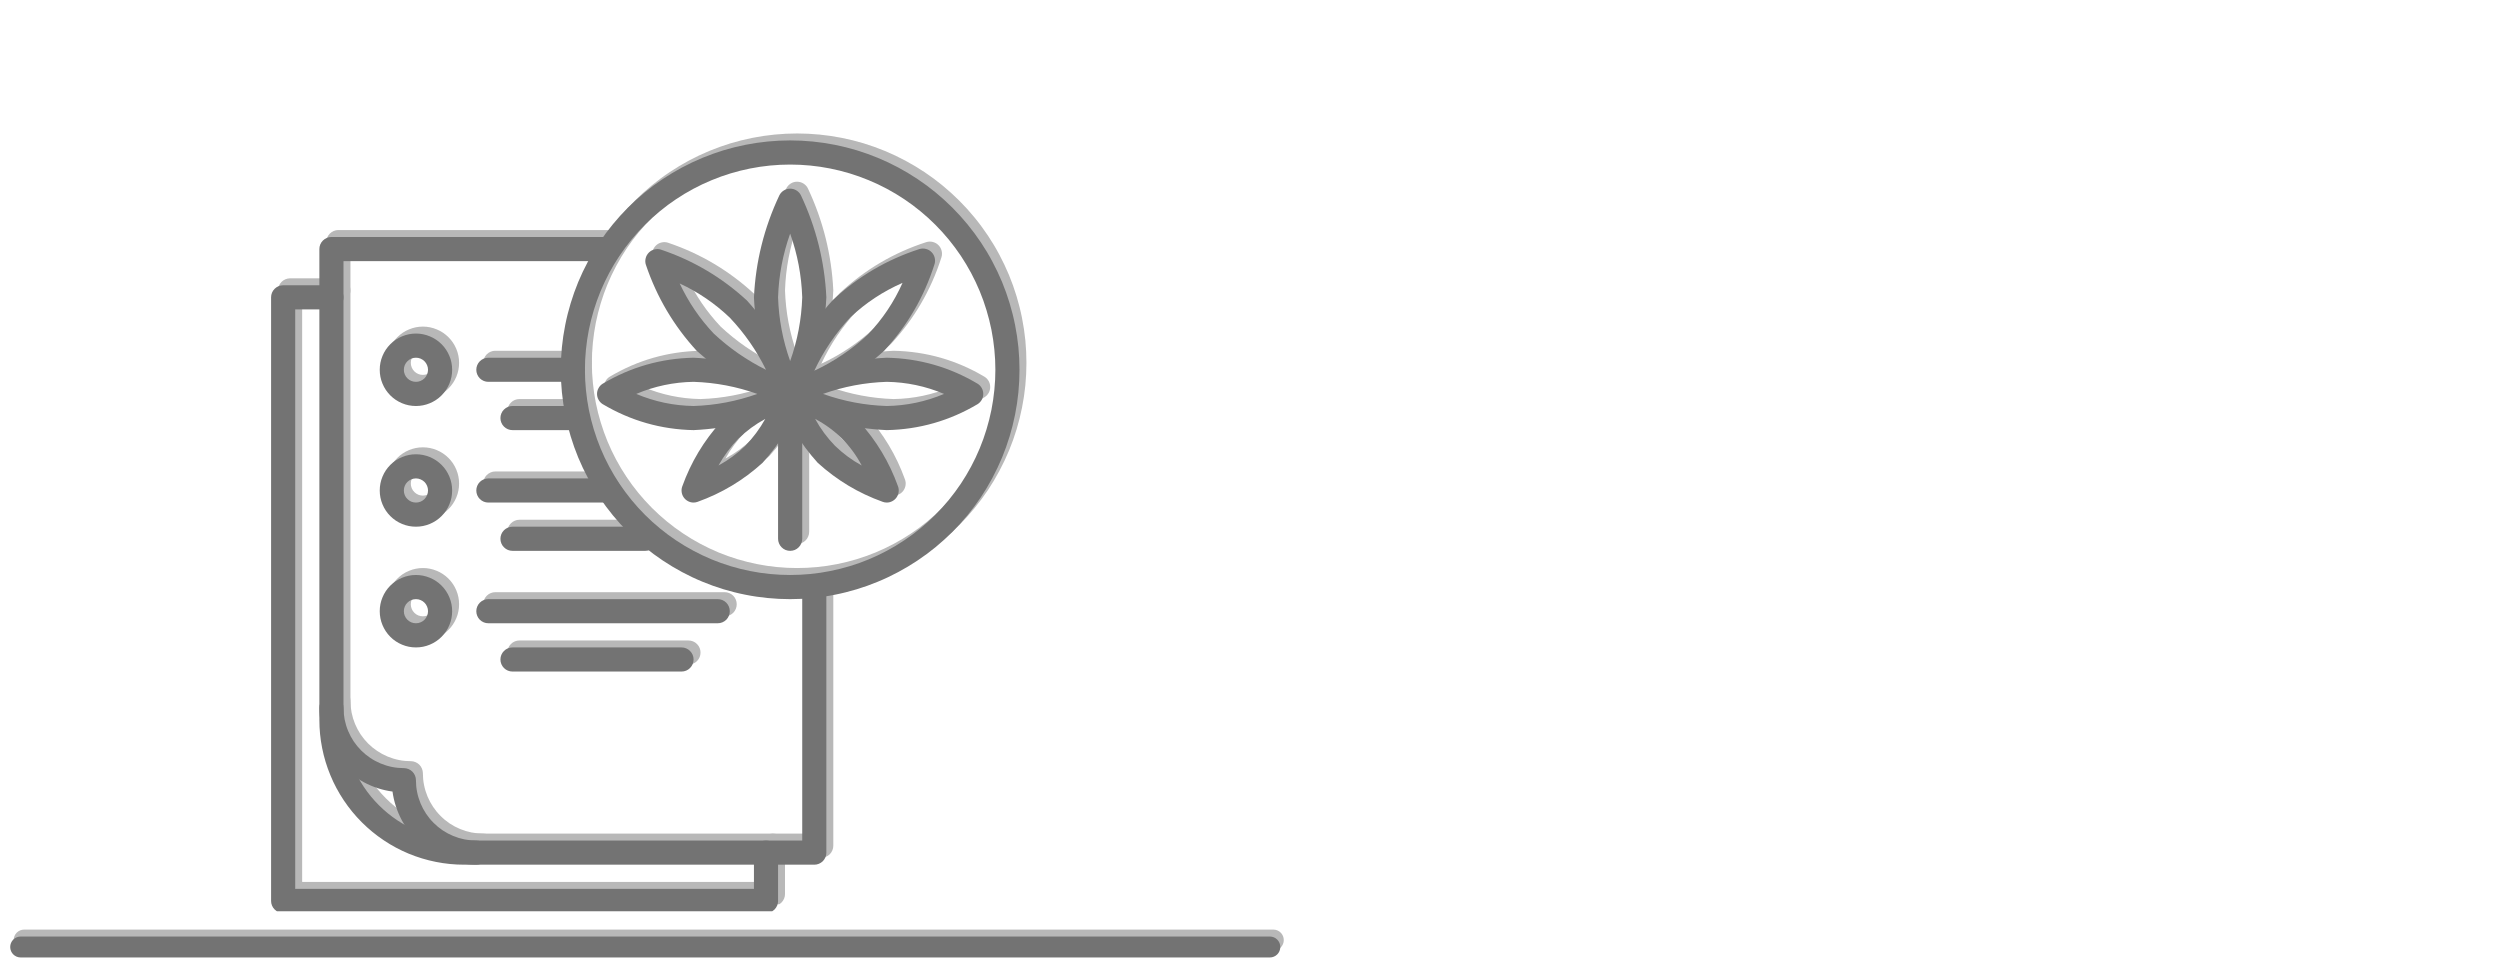 <svg xmlns="http://www.w3.org/2000/svg" xmlns:xlink="http://www.w3.org/1999/xlink" width="360" zoomAndPan="magnify" viewBox="0 0 270 105" height="140" preserveAspectRatio="xMidYMid meet" version="1.0"><defs><filter x="0%" y="0%" width="100%" height="100%" id="fda7ec202a"><feColorMatrix values="0 0 0 0 1 0 0 0 0 1 0 0 0 0 1 0 0 0 1 0" color-interpolation-filters="sRGB"/></filter><mask id="87c8745b82"><g filter="url(#fda7ec202a)"><rect x="-27" width="324" fill="#000000" y="-10.5" height="126" fill-opacity="0.51"/></g></mask><clipPath id="86d749fae7"><path d="M 0.441 0.395 L 137.719 0.395 L 137.719 2.645 L 0.441 2.645 Z M 0.441 0.395 " clip-rule="nonzero"/></clipPath><clipPath id="ca8e000af4"><rect x="0" width="138" y="0" height="3"/></clipPath><mask id="3a92ea6ed4"><g filter="url(#fda7ec202a)"><rect x="-27" width="324" fill="#000000" y="-10.5" height="126" fill-opacity="0.51"/></g></mask><clipPath id="58300a58d6"><path d="M 0.023 16 L 55 16 L 55 83.664 L 0.023 83.664 Z M 0.023 16 " clip-rule="nonzero"/></clipPath><clipPath id="098b93b7a0"><path d="M 31 0.414 L 80.879 0.414 L 80.879 50 L 31 50 Z M 31 0.414 " clip-rule="nonzero"/></clipPath><clipPath id="02c0938588"><rect x="0" width="81" y="0" height="84"/></clipPath><clipPath id="cb674140be"><path d="M 29.273 30 L 85 30 L 85 98.414 L 29.273 98.414 Z M 29.273 30 " clip-rule="nonzero"/></clipPath><clipPath id="9a6cd901e7"><path d="M 60 15.164 L 110.273 15.164 L 110.273 65 L 60 65 Z M 60 15.164 " clip-rule="nonzero"/></clipPath><clipPath id="7dc22cd4aa"><path d="M 1 101.145 L 139 101.145 L 139 103.395 L 1 103.395 Z M 1 101.145 " clip-rule="nonzero"/></clipPath></defs><g mask="url(#87c8745b82)"><g transform="matrix(1, 0, 0, 1, 1, 100)"><g clip-path="url(#ca8e000af4)"><g clip-path="url(#86d749fae7)"><path fill="#737373" d="M 137.648 1.527 C 137.648 2.152 137.145 2.656 136.52 2.656 L 1.609 2.656 C 0.984 2.656 0.477 2.152 0.477 1.527 C 0.477 0.902 0.984 0.395 1.609 0.395 L 136.52 0.395 C 137.145 0.395 137.648 0.902 137.648 1.527 Z M 137.648 1.527 " fill-opacity="1" fill-rule="nonzero"/></g></g></g></g><g mask="url(#3a92ea6ed4)"><g transform="matrix(1, 0, 0, 1, 30, 14)"><g clip-path="url(#02c0938588)"><g clip-path="url(#58300a58d6)"><path fill="#737373" d="M 53.48 83.852 L 1.332 83.852 C 1.156 83.852 0.992 83.82 0.832 83.754 C 0.672 83.688 0.531 83.594 0.41 83.473 C 0.285 83.348 0.191 83.207 0.125 83.047 C 0.059 82.887 0.027 82.723 0.027 82.551 L 0.027 17.363 C 0.027 17.191 0.059 17.023 0.125 16.863 C 0.191 16.707 0.285 16.562 0.41 16.441 C 0.531 16.32 0.672 16.227 0.832 16.16 C 0.992 16.094 1.156 16.059 1.332 16.059 L 6.547 16.059 C 6.719 16.059 6.883 16.094 7.043 16.16 C 7.203 16.227 7.344 16.32 7.469 16.441 C 7.59 16.562 7.684 16.707 7.75 16.863 C 7.816 17.023 7.848 17.191 7.848 17.363 C 7.848 17.535 7.816 17.703 7.75 17.863 C 7.684 18.023 7.59 18.164 7.469 18.285 C 7.344 18.406 7.203 18.504 7.043 18.57 C 6.883 18.633 6.719 18.668 6.547 18.668 L 2.633 18.668 L 2.633 81.246 L 52.176 81.246 L 52.176 77.336 C 52.176 77.16 52.207 76.996 52.273 76.836 C 52.34 76.676 52.434 76.535 52.559 76.414 C 52.68 76.289 52.82 76.195 52.98 76.129 C 53.141 76.062 53.305 76.031 53.48 76.031 C 53.652 76.031 53.816 76.062 53.977 76.129 C 54.137 76.195 54.277 76.289 54.402 76.414 C 54.523 76.535 54.617 76.676 54.684 76.836 C 54.75 76.996 54.781 77.16 54.781 77.336 L 54.781 82.551 C 54.781 82.723 54.75 82.887 54.684 83.047 C 54.617 83.207 54.523 83.348 54.402 83.473 C 54.277 83.594 54.137 83.688 53.977 83.754 C 53.816 83.82 53.652 83.852 53.48 83.852 Z M 53.48 83.852 " fill-opacity="1" fill-rule="nonzero"/></g><path fill="#737373" d="M 58.695 78.637 L 20.887 78.637 C 19.859 78.637 18.84 78.539 17.832 78.336 C 16.828 78.137 15.848 77.84 14.898 77.449 C 13.949 77.055 13.047 76.574 12.195 76 C 11.34 75.43 10.551 74.781 9.824 74.055 C 9.098 73.328 8.449 72.539 7.879 71.684 C 7.309 70.832 6.824 69.93 6.434 68.98 C 6.039 68.031 5.742 67.055 5.543 66.047 C 5.34 65.039 5.242 64.02 5.242 62.992 L 5.242 12.148 C 5.242 11.977 5.273 11.809 5.34 11.648 C 5.406 11.492 5.5 11.348 5.625 11.227 C 5.746 11.105 5.887 11.012 6.047 10.945 C 6.207 10.879 6.371 10.844 6.547 10.844 L 36.531 10.844 C 36.703 10.844 36.871 10.879 37.027 10.945 C 37.188 11.012 37.328 11.105 37.453 11.227 C 37.574 11.348 37.668 11.492 37.734 11.648 C 37.801 11.809 37.836 11.977 37.836 12.148 C 37.836 12.32 37.801 12.488 37.734 12.648 C 37.668 12.809 37.574 12.949 37.453 13.07 C 37.328 13.191 37.188 13.289 37.027 13.355 C 36.871 13.418 36.703 13.453 36.531 13.453 L 7.848 13.453 L 7.848 62.992 C 7.848 63.852 7.934 64.699 8.098 65.539 C 8.266 66.375 8.512 67.191 8.84 67.984 C 9.168 68.773 9.57 69.523 10.047 70.238 C 10.52 70.949 11.062 71.605 11.668 72.211 C 12.273 72.816 12.93 73.359 13.645 73.832 C 14.355 74.309 15.105 74.711 15.898 75.039 C 16.688 75.367 17.504 75.613 18.344 75.781 C 19.184 75.949 20.031 76.031 20.887 76.031 L 57.391 76.031 L 57.391 48.652 C 57.391 48.48 57.422 48.312 57.488 48.152 C 57.555 47.996 57.648 47.852 57.773 47.73 C 57.895 47.609 58.035 47.516 58.195 47.449 C 58.355 47.383 58.52 47.348 58.695 47.348 C 58.867 47.348 59.031 47.383 59.191 47.449 C 59.352 47.516 59.492 47.609 59.617 47.73 C 59.738 47.852 59.832 47.996 59.898 48.152 C 59.965 48.312 59.996 48.48 59.996 48.652 L 59.996 77.336 C 59.996 77.508 59.965 77.672 59.898 77.832 C 59.832 77.992 59.738 78.133 59.617 78.258 C 59.492 78.379 59.352 78.473 59.191 78.539 C 59.031 78.605 58.867 78.637 58.695 78.637 Z M 58.695 78.637 " fill-opacity="1" fill-rule="nonzero"/><path fill="#737373" d="M 22.191 78.637 C 21.641 78.637 21.098 78.59 20.559 78.492 C 20.02 78.395 19.496 78.25 18.98 78.059 C 18.469 77.867 17.977 77.629 17.508 77.348 C 17.035 77.066 16.594 76.746 16.184 76.387 C 15.77 76.027 15.395 75.633 15.051 75.203 C 14.711 74.777 14.41 74.32 14.148 73.84 C 13.891 73.355 13.676 72.855 13.508 72.332 C 13.336 71.812 13.215 71.281 13.141 70.738 C 12.598 70.664 12.066 70.543 11.547 70.375 C 11.023 70.203 10.523 69.988 10.043 69.73 C 9.559 69.469 9.105 69.168 8.676 68.828 C 8.246 68.488 7.852 68.109 7.492 67.695 C 7.133 67.285 6.812 66.844 6.531 66.371 C 6.25 65.902 6.016 65.41 5.82 64.898 C 5.629 64.387 5.484 63.859 5.387 63.32 C 5.289 62.781 5.242 62.238 5.242 61.691 C 5.242 61.516 5.273 61.352 5.34 61.191 C 5.406 61.031 5.5 60.891 5.625 60.77 C 5.746 60.645 5.887 60.551 6.047 60.484 C 6.207 60.418 6.371 60.387 6.547 60.387 C 6.719 60.387 6.883 60.418 7.043 60.484 C 7.203 60.551 7.344 60.645 7.469 60.77 C 7.59 60.891 7.684 61.031 7.75 61.191 C 7.816 61.352 7.848 61.516 7.848 61.691 C 7.848 62.117 7.891 62.543 7.973 62.961 C 8.059 63.383 8.18 63.789 8.344 64.184 C 8.508 64.578 8.711 64.957 8.945 65.312 C 9.184 65.668 9.457 65.996 9.758 66.301 C 10.062 66.602 10.391 66.871 10.746 67.109 C 11.102 67.348 11.477 67.547 11.871 67.711 C 12.27 67.875 12.676 68 13.094 68.082 C 13.516 68.168 13.938 68.207 14.367 68.207 C 14.539 68.207 14.707 68.242 14.867 68.309 C 15.027 68.375 15.168 68.469 15.289 68.59 C 15.41 68.711 15.504 68.855 15.57 69.012 C 15.637 69.172 15.672 69.34 15.672 69.512 C 15.672 69.941 15.711 70.363 15.797 70.785 C 15.879 71.203 16.004 71.613 16.168 72.008 C 16.332 72.402 16.531 72.777 16.77 73.133 C 17.008 73.488 17.277 73.82 17.582 74.121 C 17.883 74.426 18.211 74.695 18.566 74.934 C 18.926 75.172 19.301 75.371 19.695 75.535 C 20.09 75.699 20.496 75.82 20.918 75.906 C 21.336 75.988 21.762 76.031 22.191 76.031 C 22.363 76.031 22.527 76.062 22.688 76.129 C 22.848 76.195 22.988 76.289 23.113 76.414 C 23.234 76.535 23.328 76.676 23.395 76.836 C 23.461 76.996 23.492 77.16 23.492 77.336 C 23.492 77.508 23.461 77.672 23.395 77.832 C 23.328 77.992 23.234 78.133 23.113 78.258 C 22.988 78.379 22.848 78.473 22.688 78.539 C 22.527 78.605 22.363 78.637 22.191 78.637 Z M 22.191 78.637 " fill-opacity="1" fill-rule="nonzero"/><path fill="#737373" d="M 15.672 29.098 C 15.152 29.098 14.652 29 14.176 28.801 C 13.695 28.602 13.273 28.32 12.906 27.953 C 12.539 27.586 12.258 27.16 12.059 26.684 C 11.859 26.203 11.762 25.703 11.762 25.188 C 11.762 24.668 11.859 24.168 12.059 23.691 C 12.258 23.211 12.539 22.789 12.906 22.422 C 13.273 22.055 13.695 21.77 14.176 21.574 C 14.652 21.375 15.152 21.273 15.672 21.273 C 16.191 21.273 16.688 21.375 17.168 21.574 C 17.648 21.77 18.07 22.055 18.438 22.422 C 18.805 22.789 19.086 23.211 19.285 23.691 C 19.484 24.168 19.582 24.668 19.582 25.188 C 19.582 25.703 19.484 26.203 19.285 26.684 C 19.086 27.16 18.805 27.586 18.438 27.953 C 18.07 28.32 17.648 28.602 17.168 28.801 C 16.688 29 16.191 29.098 15.672 29.098 Z M 15.672 23.883 C 15.5 23.883 15.332 23.914 15.172 23.98 C 15.012 24.047 14.871 24.141 14.75 24.266 C 14.625 24.387 14.531 24.527 14.465 24.688 C 14.398 24.848 14.367 25.012 14.367 25.188 C 14.367 25.359 14.398 25.523 14.465 25.684 C 14.531 25.844 14.625 25.984 14.75 26.109 C 14.871 26.23 15.012 26.324 15.172 26.391 C 15.332 26.457 15.5 26.488 15.672 26.488 C 15.844 26.488 16.012 26.457 16.168 26.391 C 16.328 26.324 16.469 26.23 16.594 26.109 C 16.715 25.984 16.809 25.844 16.875 25.684 C 16.941 25.523 16.977 25.359 16.977 25.188 C 16.977 25.012 16.941 24.848 16.875 24.688 C 16.809 24.527 16.715 24.387 16.594 24.266 C 16.469 24.141 16.328 24.047 16.168 23.98 C 16.012 23.914 15.844 23.883 15.672 23.883 Z M 15.672 23.883 " fill-opacity="1" fill-rule="nonzero"/><path fill="#737373" d="M 15.672 42.133 C 15.152 42.133 14.652 42.035 14.176 41.836 C 13.695 41.637 13.273 41.355 12.906 40.988 C 12.539 40.621 12.258 40.199 12.059 39.719 C 11.859 39.242 11.762 38.742 11.762 38.223 C 11.762 37.703 11.859 37.207 12.059 36.727 C 12.258 36.246 12.539 35.824 12.906 35.457 C 13.273 35.09 13.695 34.809 14.176 34.609 C 14.652 34.41 15.152 34.312 15.672 34.312 C 16.191 34.312 16.688 34.41 17.168 34.609 C 17.648 34.809 18.07 35.09 18.438 35.457 C 18.805 35.824 19.086 36.246 19.285 36.727 C 19.484 37.207 19.582 37.703 19.582 38.223 C 19.582 38.742 19.484 39.242 19.285 39.719 C 19.086 40.199 18.805 40.621 18.438 40.988 C 18.07 41.355 17.648 41.637 17.168 41.836 C 16.688 42.035 16.191 42.133 15.672 42.133 Z M 15.672 36.918 C 15.5 36.918 15.332 36.953 15.172 37.02 C 15.012 37.086 14.871 37.18 14.75 37.301 C 14.625 37.422 14.531 37.566 14.465 37.723 C 14.398 37.883 14.367 38.051 14.367 38.223 C 14.367 38.395 14.398 38.562 14.465 38.723 C 14.531 38.883 14.625 39.023 14.75 39.145 C 14.871 39.266 15.012 39.363 15.172 39.43 C 15.332 39.492 15.5 39.527 15.672 39.527 C 15.844 39.527 16.012 39.492 16.168 39.43 C 16.328 39.363 16.469 39.266 16.594 39.145 C 16.715 39.023 16.809 38.883 16.875 38.723 C 16.941 38.562 16.977 38.395 16.977 38.223 C 16.977 38.051 16.941 37.883 16.875 37.723 C 16.809 37.566 16.715 37.422 16.594 37.301 C 16.469 37.18 16.328 37.086 16.168 37.02 C 16.012 36.953 15.844 36.918 15.672 36.918 Z M 15.672 36.918 " fill-opacity="1" fill-rule="nonzero"/><path fill="#737373" d="M 15.672 55.172 C 15.152 55.172 14.652 55.074 14.176 54.875 C 13.695 54.676 13.273 54.395 12.906 54.027 C 12.539 53.66 12.258 53.234 12.059 52.758 C 11.859 52.277 11.762 51.777 11.762 51.262 C 11.762 50.742 11.859 50.242 12.059 49.766 C 12.258 49.285 12.539 48.863 12.906 48.496 C 13.273 48.129 13.695 47.844 14.176 47.648 C 14.652 47.449 15.152 47.348 15.672 47.348 C 16.191 47.348 16.688 47.449 17.168 47.648 C 17.648 47.844 18.07 48.129 18.438 48.496 C 18.805 48.863 19.086 49.285 19.285 49.766 C 19.484 50.242 19.582 50.742 19.582 51.262 C 19.582 51.777 19.484 52.277 19.285 52.758 C 19.086 53.234 18.805 53.66 18.438 54.027 C 18.07 54.395 17.648 54.676 17.168 54.875 C 16.688 55.074 16.191 55.172 15.672 55.172 Z M 15.672 49.957 C 15.5 49.957 15.332 49.988 15.172 50.055 C 15.012 50.121 14.871 50.215 14.75 50.34 C 14.625 50.461 14.531 50.602 14.465 50.762 C 14.398 50.922 14.367 51.086 14.367 51.262 C 14.367 51.434 14.398 51.598 14.465 51.758 C 14.531 51.918 14.625 52.059 14.75 52.184 C 14.871 52.305 15.012 52.398 15.172 52.465 C 15.332 52.531 15.5 52.562 15.672 52.562 C 15.844 52.562 16.012 52.531 16.168 52.465 C 16.328 52.398 16.469 52.305 16.594 52.184 C 16.715 52.059 16.809 51.918 16.875 51.758 C 16.941 51.598 16.977 51.434 16.977 51.262 C 16.977 51.086 16.941 50.922 16.875 50.762 C 16.809 50.602 16.715 50.461 16.594 50.34 C 16.469 50.215 16.328 50.121 16.168 50.055 C 16.012 49.988 15.844 49.957 15.672 49.957 Z M 15.672 49.957 " fill-opacity="1" fill-rule="nonzero"/><path fill="#737373" d="M 32.621 26.488 L 23.492 26.488 C 23.32 26.488 23.152 26.457 22.996 26.391 C 22.836 26.324 22.695 26.23 22.57 26.109 C 22.449 25.984 22.355 25.844 22.289 25.684 C 22.223 25.523 22.191 25.359 22.191 25.188 C 22.191 25.012 22.223 24.848 22.289 24.688 C 22.355 24.527 22.449 24.387 22.57 24.266 C 22.695 24.141 22.836 24.047 22.996 23.98 C 23.152 23.914 23.32 23.883 23.492 23.883 L 32.621 23.883 C 32.793 23.883 32.957 23.914 33.117 23.98 C 33.277 24.047 33.418 24.141 33.543 24.266 C 33.664 24.387 33.758 24.527 33.824 24.688 C 33.891 24.848 33.922 25.012 33.922 25.188 C 33.922 25.359 33.891 25.523 33.824 25.684 C 33.758 25.844 33.664 25.984 33.543 26.109 C 33.418 26.23 33.277 26.324 33.117 26.391 C 32.957 26.457 32.793 26.488 32.621 26.488 Z M 32.621 26.488 " fill-opacity="1" fill-rule="nonzero"/><path fill="#737373" d="M 36.531 39.527 L 23.492 39.527 C 23.32 39.527 23.152 39.492 22.996 39.43 C 22.836 39.363 22.695 39.266 22.57 39.145 C 22.449 39.023 22.355 38.883 22.289 38.723 C 22.223 38.562 22.191 38.395 22.191 38.223 C 22.191 38.051 22.223 37.883 22.289 37.723 C 22.355 37.566 22.449 37.422 22.57 37.301 C 22.695 37.18 22.836 37.086 22.996 37.02 C 23.152 36.953 23.32 36.918 23.492 36.918 L 36.531 36.918 C 36.703 36.918 36.871 36.953 37.027 37.02 C 37.188 37.086 37.328 37.18 37.453 37.301 C 37.574 37.422 37.668 37.566 37.734 37.723 C 37.801 37.883 37.836 38.051 37.836 38.223 C 37.836 38.395 37.801 38.562 37.734 38.723 C 37.668 38.883 37.574 39.023 37.453 39.145 C 37.328 39.266 37.188 39.363 37.027 39.43 C 36.871 39.492 36.703 39.527 36.531 39.527 Z M 36.531 39.527 " fill-opacity="1" fill-rule="nonzero"/><path fill="#737373" d="M 48.266 52.562 L 23.492 52.562 C 23.32 52.562 23.152 52.531 22.996 52.465 C 22.836 52.398 22.695 52.305 22.57 52.184 C 22.449 52.059 22.355 51.918 22.289 51.758 C 22.223 51.598 22.191 51.434 22.191 51.262 C 22.191 51.086 22.223 50.922 22.289 50.762 C 22.355 50.602 22.449 50.461 22.57 50.34 C 22.695 50.215 22.836 50.121 22.996 50.055 C 23.152 49.988 23.32 49.957 23.492 49.957 L 48.266 49.957 C 48.438 49.957 48.602 49.988 48.762 50.055 C 48.922 50.121 49.062 50.215 49.188 50.34 C 49.309 50.461 49.402 50.602 49.469 50.762 C 49.535 50.922 49.566 51.086 49.566 51.262 C 49.566 51.434 49.535 51.598 49.469 51.758 C 49.402 51.918 49.309 52.059 49.188 52.184 C 49.062 52.305 48.922 52.398 48.762 52.465 C 48.602 52.531 48.438 52.562 48.266 52.562 Z M 48.266 52.562 " fill-opacity="1" fill-rule="nonzero"/><path fill="#737373" d="M 32.621 31.703 L 26.102 31.703 C 25.93 31.703 25.762 31.672 25.602 31.605 C 25.441 31.539 25.301 31.445 25.18 31.324 C 25.055 31.199 24.961 31.059 24.895 30.898 C 24.828 30.738 24.797 30.574 24.797 30.402 C 24.797 30.227 24.828 30.062 24.895 29.902 C 24.961 29.742 25.055 29.602 25.18 29.48 C 25.301 29.355 25.441 29.262 25.602 29.195 C 25.762 29.129 25.93 29.098 26.102 29.098 L 32.621 29.098 C 32.793 29.098 32.957 29.129 33.117 29.195 C 33.277 29.262 33.418 29.355 33.543 29.48 C 33.664 29.602 33.758 29.742 33.824 29.902 C 33.891 30.062 33.922 30.227 33.922 30.402 C 33.922 30.574 33.891 30.738 33.824 30.898 C 33.758 31.059 33.664 31.199 33.543 31.324 C 33.418 31.445 33.277 31.539 33.117 31.605 C 32.957 31.672 32.793 31.703 32.621 31.703 Z M 32.621 31.703 " fill-opacity="1" fill-rule="nonzero"/><path fill="#737373" d="M 40.441 44.742 L 26.102 44.742 C 25.93 44.742 25.762 44.707 25.602 44.645 C 25.441 44.578 25.301 44.48 25.18 44.359 C 25.055 44.238 24.961 44.098 24.895 43.938 C 24.828 43.777 24.797 43.609 24.797 43.438 C 24.797 43.266 24.828 43.098 24.895 42.938 C 24.961 42.781 25.055 42.637 25.18 42.516 C 25.301 42.395 25.441 42.301 25.602 42.234 C 25.762 42.168 25.93 42.133 26.102 42.133 L 40.441 42.133 C 40.613 42.133 40.781 42.168 40.941 42.234 C 41.102 42.301 41.242 42.395 41.363 42.516 C 41.484 42.637 41.578 42.781 41.645 42.938 C 41.711 43.098 41.746 43.266 41.746 43.438 C 41.746 43.609 41.711 43.777 41.645 43.938 C 41.578 44.098 41.484 44.238 41.363 44.359 C 41.242 44.48 41.102 44.578 40.941 44.645 C 40.781 44.707 40.613 44.742 40.441 44.742 Z M 40.441 44.742 " fill-opacity="1" fill-rule="nonzero"/><path fill="#737373" d="M 44.352 57.777 L 26.102 57.777 C 25.93 57.777 25.762 57.746 25.602 57.68 C 25.441 57.613 25.301 57.52 25.18 57.398 C 25.055 57.273 24.961 57.133 24.895 56.973 C 24.828 56.812 24.797 56.648 24.797 56.477 C 24.797 56.301 24.828 56.137 24.895 55.977 C 24.961 55.816 25.055 55.676 25.18 55.555 C 25.301 55.43 25.441 55.336 25.602 55.27 C 25.762 55.203 25.93 55.172 26.102 55.172 L 44.352 55.172 C 44.527 55.172 44.691 55.203 44.852 55.27 C 45.012 55.336 45.152 55.43 45.273 55.555 C 45.398 55.676 45.492 55.816 45.559 55.977 C 45.625 56.137 45.656 56.301 45.656 56.477 C 45.656 56.648 45.625 56.812 45.559 56.973 C 45.492 57.133 45.398 57.273 45.273 57.398 C 45.152 57.52 45.012 57.613 44.852 57.68 C 44.691 57.746 44.527 57.777 44.352 57.777 Z M 44.352 57.777 " fill-opacity="1" fill-rule="nonzero"/><path fill="#737373" d="M 56.086 29.098 C 55.93 29.098 55.777 29.07 55.629 29.02 C 52.051 27.66 48.84 25.699 45.996 23.141 C 43.512 20.434 41.684 17.336 40.508 13.855 C 40.43 13.625 40.422 13.387 40.48 13.148 C 40.535 12.91 40.652 12.707 40.824 12.531 C 40.996 12.359 41.203 12.242 41.441 12.188 C 41.68 12.129 41.918 12.137 42.148 12.215 C 45.629 13.387 48.719 15.219 51.418 17.703 C 53.984 20.547 55.949 23.758 57.312 27.336 C 57.402 27.578 57.418 27.82 57.363 28.074 C 57.312 28.324 57.191 28.539 57.012 28.719 C 56.754 28.973 56.445 29.098 56.086 29.098 Z M 44.156 15.863 C 45.094 17.867 46.316 19.668 47.832 21.273 C 49.523 22.855 51.406 24.16 53.48 25.188 C 52.461 23.109 51.156 21.234 49.566 19.555 C 47.965 18.027 46.164 16.797 44.156 15.863 Z M 44.156 15.863 " fill-opacity="1" fill-rule="nonzero"/><path fill="#737373" d="M 56.086 29.098 C 55.875 29.098 55.676 29.047 55.488 28.949 C 55.301 28.852 55.148 28.719 55.027 28.547 C 54.906 28.375 54.828 28.184 54.801 27.977 C 54.77 27.766 54.789 27.562 54.859 27.363 C 56.16 23.738 58.109 20.5 60.699 17.652 C 63.406 15.121 66.523 13.285 70.047 12.148 C 70.281 12.078 70.512 12.074 70.746 12.133 C 70.98 12.191 71.184 12.305 71.352 12.477 C 71.523 12.645 71.637 12.848 71.695 13.082 C 71.754 13.316 71.75 13.547 71.68 13.777 C 70.562 17.305 68.746 20.426 66.23 23.141 C 63.379 25.73 60.141 27.68 56.516 28.98 C 56.379 29.043 56.234 29.082 56.086 29.098 Z M 62.605 19.504 C 60.996 21.227 59.695 23.156 58.695 25.289 C 60.828 24.289 62.758 22.984 64.48 21.379 C 66.051 19.734 67.301 17.875 68.223 15.801 C 66.141 16.711 64.266 17.945 62.605 19.504 Z M 62.605 19.504 " fill-opacity="1" fill-rule="nonzero"/><path fill="#737373" d="M 45.656 39.527 C 45.445 39.527 45.246 39.477 45.059 39.379 C 44.871 39.281 44.719 39.148 44.598 38.977 C 44.477 38.805 44.398 38.613 44.371 38.406 C 44.34 38.195 44.359 37.992 44.43 37.793 C 45.367 35.176 46.77 32.836 48.641 30.777 C 50.699 28.906 53.035 27.504 55.656 26.566 C 55.891 26.488 56.129 26.477 56.371 26.531 C 56.613 26.586 56.824 26.703 57 26.879 C 57.176 27.055 57.293 27.266 57.348 27.508 C 57.402 27.75 57.391 27.988 57.312 28.223 C 56.375 30.844 54.973 33.18 53.102 35.238 C 51.043 37.109 48.707 38.512 46.086 39.449 C 45.949 39.5 45.805 39.523 45.656 39.527 Z M 53.398 30.492 C 52.332 31.07 51.363 31.781 50.492 32.629 C 49.652 33.504 48.934 34.469 48.344 35.523 C 49.41 34.949 50.379 34.234 51.25 33.387 C 52.09 32.516 52.809 31.551 53.398 30.492 Z M 53.398 30.492 " fill-opacity="1" fill-rule="nonzero"/><path fill="#737373" d="M 66.516 39.527 C 66.367 39.523 66.223 39.5 66.086 39.449 C 63.465 38.512 61.129 37.109 59.07 35.238 C 57.199 33.18 55.797 30.844 54.859 28.223 C 54.781 27.988 54.77 27.75 54.824 27.508 C 54.879 27.266 54.996 27.055 55.172 26.879 C 55.348 26.703 55.559 26.586 55.801 26.531 C 56.043 26.477 56.281 26.488 56.516 26.566 C 59.137 27.504 61.473 28.906 63.531 30.777 C 65.402 32.836 66.805 35.176 67.742 37.793 C 67.812 37.992 67.832 38.195 67.801 38.406 C 67.773 38.613 67.695 38.805 67.574 38.977 C 67.453 39.148 67.301 39.281 67.113 39.379 C 66.926 39.477 66.727 39.527 66.516 39.527 Z M 58.785 30.492 C 59.367 31.555 60.078 32.52 60.922 33.387 C 61.789 34.23 62.754 34.945 63.816 35.523 C 62.656 33.332 60.977 31.652 58.785 30.492 Z M 58.785 30.492 " fill-opacity="1" fill-rule="nonzero"/><path fill="#737373" d="M 56.086 29.098 C 55.836 29.098 55.605 29.031 55.395 28.902 C 55.184 28.77 55.023 28.59 54.914 28.367 C 53.273 24.879 52.359 21.211 52.176 17.363 C 52.359 13.516 53.273 9.848 54.914 6.359 C 55.023 6.137 55.184 5.957 55.395 5.824 C 55.605 5.691 55.836 5.625 56.086 5.625 C 56.336 5.625 56.566 5.691 56.777 5.824 C 56.988 5.957 57.152 6.137 57.258 6.359 C 58.898 9.848 59.812 13.516 59.996 17.363 C 59.812 21.211 58.898 24.879 57.258 28.367 C 57.148 28.59 56.988 28.77 56.777 28.902 C 56.566 29.031 56.336 29.098 56.086 29.098 Z M 56.086 10.48 C 55.293 12.707 54.859 15 54.781 17.363 C 54.859 19.727 55.293 22.02 56.086 24.246 C 56.879 22.02 57.312 19.727 57.391 17.363 C 57.312 15 56.879 12.707 56.086 10.48 Z M 56.086 10.48 " fill-opacity="1" fill-rule="nonzero"/><path fill="#737373" d="M 45.656 31.703 C 42.133 31.629 38.855 30.691 35.828 28.891 C 35.734 28.828 35.652 28.762 35.578 28.68 C 35.504 28.602 35.441 28.512 35.391 28.418 C 35.336 28.32 35.297 28.223 35.27 28.117 C 35.242 28.008 35.23 27.902 35.23 27.793 C 35.23 27.684 35.242 27.578 35.27 27.473 C 35.297 27.367 35.336 27.266 35.391 27.172 C 35.441 27.074 35.504 26.988 35.578 26.906 C 35.652 26.828 35.734 26.758 35.828 26.699 C 38.855 24.895 42.133 23.957 45.656 23.883 C 49.504 24.066 53.172 24.98 56.66 26.621 C 56.883 26.73 57.062 26.891 57.195 27.102 C 57.328 27.312 57.395 27.543 57.395 27.793 C 57.395 28.043 57.328 28.273 57.195 28.484 C 57.062 28.699 56.883 28.859 56.66 28.969 C 53.172 30.605 49.504 31.52 45.656 31.703 Z M 39.465 27.793 C 41.445 28.629 43.508 29.062 45.656 29.098 C 48.02 29.023 50.312 28.586 52.539 27.793 C 50.312 27 48.02 26.566 45.656 26.488 C 43.508 26.523 41.445 26.957 39.465 27.793 Z M 39.465 27.793 " fill-opacity="1" fill-rule="nonzero"/><path fill="#737373" d="M 66.516 31.703 C 62.668 31.52 59 30.605 55.512 28.969 C 55.289 28.859 55.109 28.699 54.977 28.484 C 54.844 28.273 54.777 28.043 54.777 27.793 C 54.777 27.543 54.844 27.312 54.977 27.102 C 55.109 26.891 55.289 26.73 55.512 26.621 C 59 24.98 62.668 24.066 66.516 23.883 C 70.039 23.957 73.316 24.895 76.344 26.699 C 76.438 26.758 76.52 26.828 76.594 26.906 C 76.668 26.988 76.73 27.074 76.785 27.172 C 76.836 27.266 76.875 27.367 76.902 27.473 C 76.93 27.578 76.941 27.684 76.941 27.793 C 76.941 27.902 76.93 28.008 76.902 28.117 C 76.875 28.223 76.836 28.32 76.785 28.418 C 76.73 28.512 76.668 28.602 76.594 28.68 C 76.52 28.762 76.438 28.828 76.344 28.891 C 73.316 30.691 70.039 31.629 66.516 31.703 Z M 59.633 27.793 C 61.859 28.586 64.152 29.023 66.516 29.098 C 68.664 29.062 70.727 28.629 72.707 27.793 C 70.727 26.957 68.664 26.523 66.516 26.488 C 64.152 26.566 61.859 27 59.633 27.793 Z M 59.633 27.793 " fill-opacity="1" fill-rule="nonzero"/><path fill="#737373" d="M 56.086 44.742 C 55.914 44.742 55.746 44.707 55.586 44.645 C 55.426 44.578 55.285 44.48 55.164 44.359 C 55.043 44.238 54.949 44.098 54.883 43.938 C 54.816 43.777 54.781 43.609 54.781 43.438 L 54.781 29.098 C 54.781 28.926 54.816 28.758 54.883 28.598 C 54.949 28.438 55.043 28.297 55.164 28.176 C 55.285 28.055 55.426 27.961 55.586 27.895 C 55.746 27.828 55.914 27.793 56.086 27.793 C 56.258 27.793 56.426 27.828 56.586 27.895 C 56.746 27.961 56.887 28.055 57.008 28.176 C 57.129 28.297 57.223 28.438 57.289 28.598 C 57.355 28.758 57.391 28.926 57.391 29.098 L 57.391 43.438 C 57.391 43.609 57.355 43.777 57.289 43.938 C 57.223 44.098 57.129 44.238 57.008 44.359 C 56.887 44.48 56.746 44.578 56.586 44.645 C 56.426 44.707 56.258 44.742 56.086 44.742 Z M 56.086 44.742 " fill-opacity="1" fill-rule="nonzero"/><g clip-path="url(#098b93b7a0)"><path fill="#737373" d="M 56.086 49.957 C 55.273 49.957 54.465 49.918 53.656 49.836 C 52.852 49.758 52.051 49.641 51.254 49.48 C 50.457 49.324 49.672 49.125 48.895 48.891 C 48.121 48.656 47.355 48.383 46.605 48.07 C 45.855 47.762 45.125 47.414 44.41 47.031 C 43.695 46.648 43 46.234 42.324 45.781 C 41.648 45.332 41 44.848 40.371 44.336 C 39.746 43.82 39.145 43.273 38.57 42.703 C 37.996 42.129 37.453 41.527 36.938 40.902 C 36.422 40.273 35.941 39.621 35.488 38.949 C 35.039 38.273 34.621 37.578 34.242 36.863 C 33.859 36.148 33.512 35.414 33.199 34.664 C 32.891 33.914 32.617 33.152 32.383 32.375 C 32.148 31.602 31.949 30.812 31.793 30.02 C 31.633 29.223 31.516 28.422 31.434 27.613 C 31.355 26.809 31.316 25.996 31.316 25.188 C 31.316 24.375 31.355 23.566 31.434 22.758 C 31.516 21.949 31.633 21.148 31.793 20.355 C 31.949 19.559 32.148 18.773 32.383 17.996 C 32.617 17.219 32.891 16.457 33.199 15.707 C 33.512 14.957 33.859 14.227 34.242 13.508 C 34.621 12.793 35.039 12.098 35.488 11.426 C 35.941 10.75 36.422 10.098 36.938 9.473 C 37.453 8.844 37.996 8.246 38.57 7.672 C 39.145 7.098 39.746 6.555 40.371 6.039 C 41 5.523 41.648 5.039 42.324 4.59 C 43 4.141 43.695 3.723 44.41 3.34 C 45.125 2.957 45.855 2.613 46.605 2.301 C 47.355 1.992 48.121 1.719 48.895 1.48 C 49.672 1.246 50.457 1.051 51.254 0.891 C 52.051 0.734 52.852 0.613 53.656 0.535 C 54.465 0.457 55.273 0.414 56.086 0.414 C 56.898 0.414 57.707 0.457 58.516 0.535 C 59.32 0.613 60.121 0.734 60.918 0.891 C 61.715 1.051 62.5 1.246 63.277 1.48 C 64.055 1.719 64.816 1.992 65.566 2.301 C 66.316 2.613 67.047 2.957 67.762 3.34 C 68.477 3.723 69.172 4.141 69.848 4.59 C 70.523 5.039 71.172 5.523 71.801 6.039 C 72.426 6.555 73.027 7.098 73.602 7.672 C 74.176 8.246 74.719 8.844 75.234 9.473 C 75.75 10.098 76.23 10.75 76.684 11.426 C 77.133 12.098 77.551 12.793 77.93 13.508 C 78.312 14.227 78.66 14.957 78.973 15.707 C 79.281 16.457 79.555 17.219 79.789 17.996 C 80.023 18.773 80.223 19.559 80.379 20.355 C 80.539 21.148 80.656 21.949 80.738 22.758 C 80.816 23.566 80.855 24.375 80.855 25.188 C 80.855 25.996 80.816 26.809 80.738 27.613 C 80.656 28.422 80.539 29.223 80.379 30.02 C 80.223 30.812 80.023 31.602 79.789 32.375 C 79.555 33.152 79.281 33.914 78.973 34.664 C 78.66 35.414 78.312 36.148 77.93 36.863 C 77.551 37.578 77.133 38.273 76.684 38.949 C 76.23 39.621 75.75 40.273 75.234 40.902 C 74.719 41.527 74.176 42.129 73.602 42.703 C 73.027 43.273 72.426 43.82 71.801 44.336 C 71.172 44.848 70.523 45.332 69.848 45.781 C 69.172 46.234 68.477 46.648 67.762 47.031 C 67.047 47.414 66.316 47.762 65.566 48.07 C 64.816 48.383 64.055 48.656 63.277 48.891 C 62.5 49.125 61.715 49.324 60.918 49.48 C 60.121 49.641 59.32 49.758 58.516 49.836 C 57.707 49.918 56.898 49.957 56.086 49.957 Z M 56.086 3.023 C 55.359 3.023 54.637 3.059 53.914 3.129 C 53.191 3.199 52.473 3.309 51.762 3.449 C 51.051 3.59 50.348 3.766 49.652 3.977 C 48.957 4.188 48.273 4.434 47.605 4.711 C 46.934 4.988 46.277 5.297 45.637 5.641 C 45 5.98 44.375 6.355 43.773 6.758 C 43.168 7.16 42.586 7.594 42.027 8.055 C 41.465 8.516 40.926 9 40.414 9.516 C 39.902 10.027 39.414 10.566 38.953 11.125 C 38.492 11.688 38.062 12.27 37.656 12.871 C 37.254 13.477 36.883 14.098 36.539 14.738 C 36.199 15.379 35.887 16.035 35.609 16.703 C 35.332 17.375 35.09 18.059 34.879 18.754 C 34.668 19.445 34.492 20.152 34.348 20.863 C 34.207 21.574 34.102 22.293 34.031 23.016 C 33.957 23.734 33.922 24.461 33.922 25.188 C 33.922 25.91 33.957 26.637 34.031 27.359 C 34.102 28.082 34.207 28.797 34.348 29.512 C 34.492 30.223 34.668 30.926 34.879 31.621 C 35.09 32.312 35.332 32.996 35.609 33.668 C 35.887 34.34 36.199 34.992 36.539 35.633 C 36.883 36.273 37.254 36.895 37.656 37.5 C 38.062 38.102 38.492 38.684 38.953 39.246 C 39.414 39.809 39.902 40.344 40.414 40.859 C 40.926 41.371 41.465 41.859 42.027 42.32 C 42.586 42.777 43.168 43.211 43.773 43.613 C 44.375 44.016 45 44.391 45.637 44.73 C 46.277 45.074 46.934 45.383 47.605 45.664 C 48.273 45.941 48.957 46.184 49.652 46.395 C 50.348 46.605 51.051 46.781 51.762 46.922 C 52.473 47.066 53.191 47.172 53.914 47.242 C 54.637 47.312 55.359 47.348 56.086 47.348 C 56.812 47.348 57.535 47.312 58.258 47.242 C 58.98 47.172 59.699 47.066 60.41 46.922 C 61.121 46.781 61.824 46.605 62.52 46.395 C 63.215 46.184 63.898 45.941 64.566 45.664 C 65.238 45.383 65.895 45.074 66.535 44.73 C 67.172 44.391 67.797 44.016 68.398 43.613 C 69.004 43.211 69.586 42.777 70.145 42.32 C 70.707 41.859 71.246 41.371 71.758 40.859 C 72.27 40.344 72.758 39.809 73.219 39.246 C 73.68 38.684 74.109 38.102 74.516 37.5 C 74.918 36.895 75.289 36.273 75.633 35.633 C 75.973 34.992 76.285 34.34 76.562 33.668 C 76.84 32.996 77.086 32.312 77.293 31.621 C 77.504 30.926 77.68 30.223 77.824 29.512 C 77.965 28.797 78.07 28.082 78.141 27.359 C 78.215 26.637 78.25 25.91 78.25 25.188 C 78.25 24.461 78.215 23.734 78.141 23.016 C 78.07 22.293 77.965 21.574 77.824 20.863 C 77.68 20.152 77.504 19.445 77.293 18.754 C 77.086 18.059 76.84 17.375 76.562 16.703 C 76.285 16.035 75.973 15.379 75.633 14.738 C 75.289 14.098 74.918 13.477 74.516 12.871 C 74.109 12.27 73.68 11.688 73.219 11.125 C 72.758 10.566 72.27 10.027 71.758 9.516 C 71.246 9 70.707 8.516 70.145 8.055 C 69.586 7.594 69.004 7.16 68.398 6.758 C 67.797 6.355 67.172 5.98 66.535 5.641 C 65.895 5.297 65.238 4.988 64.566 4.711 C 63.898 4.434 63.215 4.188 62.52 3.977 C 61.824 3.766 61.121 3.59 60.41 3.449 C 59.699 3.309 58.98 3.199 58.258 3.129 C 57.535 3.059 56.812 3.023 56.086 3.023 Z M 56.086 3.023 " fill-opacity="1" fill-rule="nonzero"/></g></g></g></g><g clip-path="url(#cb674140be)"><path fill="#737373" d="M 82.73 98.602 L 30.582 98.602 C 30.406 98.602 30.242 98.57 30.082 98.504 C 29.922 98.438 29.781 98.344 29.66 98.223 C 29.535 98.098 29.441 97.957 29.375 97.797 C 29.309 97.637 29.277 97.473 29.277 97.301 L 29.277 32.113 C 29.277 31.941 29.309 31.773 29.375 31.613 C 29.441 31.457 29.535 31.312 29.66 31.191 C 29.781 31.07 29.922 30.977 30.082 30.91 C 30.242 30.844 30.406 30.809 30.582 30.809 L 35.797 30.809 C 35.969 30.809 36.133 30.844 36.293 30.91 C 36.453 30.977 36.594 31.07 36.719 31.191 C 36.84 31.312 36.934 31.457 37 31.613 C 37.066 31.773 37.098 31.941 37.098 32.113 C 37.098 32.285 37.066 32.453 37 32.613 C 36.934 32.773 36.84 32.914 36.719 33.035 C 36.594 33.156 36.453 33.254 36.293 33.32 C 36.133 33.383 35.969 33.418 35.797 33.418 L 31.883 33.418 L 31.883 95.996 L 81.426 95.996 L 81.426 92.086 C 81.426 91.91 81.457 91.746 81.523 91.586 C 81.59 91.426 81.684 91.285 81.809 91.164 C 81.93 91.039 82.07 90.945 82.23 90.879 C 82.391 90.812 82.555 90.781 82.73 90.781 C 82.902 90.781 83.066 90.812 83.227 90.879 C 83.387 90.945 83.527 91.039 83.652 91.164 C 83.773 91.285 83.867 91.426 83.934 91.586 C 84 91.746 84.031 91.91 84.031 92.086 L 84.031 97.301 C 84.031 97.473 84 97.637 83.934 97.797 C 83.867 97.957 83.773 98.098 83.652 98.223 C 83.527 98.344 83.387 98.438 83.227 98.504 C 83.066 98.57 82.902 98.602 82.73 98.602 Z M 82.73 98.602 " fill-opacity="1" fill-rule="nonzero"/></g><path fill="#737373" d="M 87.945 93.387 L 50.137 93.387 C 49.109 93.387 48.09 93.289 47.082 93.086 C 46.078 92.887 45.098 92.59 44.148 92.199 C 43.199 91.805 42.297 91.324 41.445 90.75 C 40.59 90.18 39.801 89.531 39.074 88.805 C 38.348 88.078 37.699 87.289 37.129 86.434 C 36.559 85.582 36.074 84.68 35.684 83.73 C 35.289 82.781 34.992 81.805 34.793 80.797 C 34.59 79.789 34.492 78.77 34.492 77.742 L 34.492 26.898 C 34.492 26.727 34.523 26.559 34.59 26.398 C 34.656 26.242 34.75 26.098 34.875 25.977 C 34.996 25.855 35.137 25.762 35.297 25.695 C 35.457 25.629 35.621 25.594 35.797 25.594 L 65.781 25.594 C 65.953 25.594 66.121 25.629 66.277 25.695 C 66.438 25.762 66.578 25.855 66.703 25.977 C 66.824 26.098 66.918 26.242 66.984 26.398 C 67.051 26.559 67.086 26.727 67.086 26.898 C 67.086 27.07 67.051 27.238 66.984 27.398 C 66.918 27.559 66.824 27.699 66.703 27.82 C 66.578 27.941 66.438 28.039 66.277 28.105 C 66.121 28.168 65.953 28.203 65.781 28.203 L 37.098 28.203 L 37.098 77.742 C 37.098 78.602 37.184 79.449 37.348 80.289 C 37.516 81.125 37.762 81.941 38.09 82.734 C 38.418 83.523 38.82 84.273 39.297 84.988 C 39.77 85.699 40.312 86.355 40.918 86.961 C 41.523 87.566 42.18 88.109 42.895 88.582 C 43.605 89.059 44.355 89.461 45.148 89.789 C 45.938 90.117 46.754 90.363 47.594 90.531 C 48.434 90.699 49.281 90.781 50.137 90.781 L 86.641 90.781 L 86.641 63.402 C 86.641 63.23 86.672 63.062 86.738 62.902 C 86.805 62.746 86.898 62.602 87.023 62.48 C 87.145 62.359 87.285 62.266 87.445 62.199 C 87.605 62.133 87.77 62.098 87.945 62.098 C 88.117 62.098 88.281 62.133 88.441 62.199 C 88.602 62.266 88.742 62.359 88.867 62.48 C 88.988 62.602 89.082 62.746 89.148 62.902 C 89.215 63.062 89.246 63.23 89.246 63.402 L 89.246 92.086 C 89.246 92.258 89.215 92.422 89.148 92.582 C 89.082 92.742 88.988 92.883 88.867 93.008 C 88.742 93.129 88.602 93.223 88.441 93.289 C 88.281 93.355 88.117 93.387 87.945 93.387 Z M 87.945 93.387 " fill-opacity="1" fill-rule="nonzero"/><path fill="#737373" d="M 51.441 93.387 C 50.891 93.387 50.348 93.34 49.809 93.242 C 49.27 93.145 48.746 93 48.23 92.809 C 47.719 92.617 47.227 92.379 46.758 92.098 C 46.285 91.816 45.844 91.496 45.434 91.137 C 45.02 90.777 44.645 90.383 44.301 89.953 C 43.961 89.527 43.66 89.07 43.398 88.59 C 43.141 88.105 42.926 87.605 42.758 87.082 C 42.586 86.562 42.465 86.031 42.391 85.488 C 41.848 85.414 41.316 85.293 40.797 85.125 C 40.273 84.953 39.773 84.738 39.293 84.48 C 38.809 84.219 38.355 83.918 37.926 83.578 C 37.496 83.238 37.102 82.859 36.742 82.445 C 36.383 82.035 36.062 81.594 35.781 81.121 C 35.5 80.652 35.266 80.16 35.07 79.648 C 34.879 79.137 34.734 78.609 34.637 78.07 C 34.539 77.531 34.492 76.988 34.492 76.441 C 34.492 76.266 34.523 76.102 34.59 75.941 C 34.656 75.781 34.75 75.641 34.875 75.52 C 34.996 75.395 35.137 75.301 35.297 75.234 C 35.457 75.168 35.621 75.137 35.797 75.137 C 35.969 75.137 36.133 75.168 36.293 75.234 C 36.453 75.301 36.594 75.395 36.719 75.52 C 36.84 75.641 36.934 75.781 37 75.941 C 37.066 76.102 37.098 76.266 37.098 76.441 C 37.098 76.867 37.141 77.293 37.223 77.711 C 37.309 78.133 37.43 78.539 37.594 78.934 C 37.758 79.328 37.961 79.707 38.195 80.062 C 38.434 80.418 38.707 80.746 39.008 81.051 C 39.312 81.352 39.641 81.621 39.996 81.859 C 40.352 82.098 40.727 82.297 41.121 82.461 C 41.52 82.625 41.926 82.75 42.344 82.832 C 42.766 82.918 43.188 82.957 43.617 82.957 C 43.789 82.957 43.957 82.992 44.117 83.059 C 44.277 83.125 44.418 83.219 44.539 83.34 C 44.66 83.461 44.754 83.605 44.82 83.762 C 44.887 83.922 44.922 84.09 44.922 84.262 C 44.922 84.691 44.961 85.113 45.047 85.535 C 45.129 85.953 45.254 86.363 45.418 86.758 C 45.582 87.152 45.781 87.527 46.02 87.883 C 46.258 88.238 46.527 88.57 46.832 88.871 C 47.133 89.176 47.461 89.445 47.816 89.684 C 48.176 89.922 48.551 90.121 48.945 90.285 C 49.34 90.449 49.746 90.57 50.168 90.656 C 50.586 90.738 51.012 90.781 51.441 90.781 C 51.613 90.781 51.777 90.812 51.938 90.879 C 52.098 90.945 52.238 91.039 52.363 91.164 C 52.484 91.285 52.578 91.426 52.645 91.586 C 52.711 91.746 52.742 91.91 52.742 92.086 C 52.742 92.258 52.711 92.422 52.645 92.582 C 52.578 92.742 52.484 92.883 52.363 93.008 C 52.238 93.129 52.098 93.223 51.938 93.289 C 51.777 93.355 51.613 93.387 51.441 93.387 Z M 51.441 93.387 " fill-opacity="1" fill-rule="nonzero"/><path fill="#737373" d="M 44.922 43.848 C 44.402 43.848 43.902 43.75 43.426 43.551 C 42.945 43.352 42.523 43.07 42.156 42.703 C 41.789 42.336 41.508 41.91 41.309 41.434 C 41.109 40.953 41.012 40.453 41.012 39.938 C 41.012 39.418 41.109 38.918 41.309 38.441 C 41.508 37.961 41.789 37.539 42.156 37.172 C 42.523 36.805 42.945 36.52 43.426 36.324 C 43.902 36.125 44.402 36.023 44.922 36.023 C 45.441 36.023 45.938 36.125 46.418 36.324 C 46.898 36.52 47.32 36.805 47.688 37.172 C 48.055 37.539 48.336 37.961 48.535 38.441 C 48.734 38.918 48.832 39.418 48.832 39.938 C 48.832 40.453 48.734 40.953 48.535 41.434 C 48.336 41.91 48.055 42.336 47.688 42.703 C 47.32 43.07 46.898 43.352 46.418 43.551 C 45.938 43.75 45.441 43.848 44.922 43.848 Z M 44.922 38.633 C 44.75 38.633 44.582 38.664 44.422 38.73 C 44.262 38.797 44.121 38.891 44 39.016 C 43.875 39.137 43.781 39.277 43.715 39.438 C 43.648 39.598 43.617 39.762 43.617 39.938 C 43.617 40.109 43.648 40.273 43.715 40.434 C 43.781 40.594 43.875 40.734 44 40.859 C 44.121 40.98 44.262 41.074 44.422 41.141 C 44.582 41.207 44.75 41.238 44.922 41.238 C 45.094 41.238 45.262 41.207 45.418 41.141 C 45.578 41.074 45.719 40.98 45.844 40.859 C 45.965 40.734 46.059 40.594 46.125 40.434 C 46.191 40.273 46.227 40.109 46.227 39.938 C 46.227 39.762 46.191 39.598 46.125 39.438 C 46.059 39.277 45.965 39.137 45.844 39.016 C 45.719 38.891 45.578 38.797 45.418 38.73 C 45.262 38.664 45.094 38.633 44.922 38.633 Z M 44.922 38.633 " fill-opacity="1" fill-rule="nonzero"/><path fill="#737373" d="M 44.922 56.883 C 44.402 56.883 43.902 56.785 43.426 56.586 C 42.945 56.387 42.523 56.105 42.156 55.738 C 41.789 55.371 41.508 54.949 41.309 54.469 C 41.109 53.992 41.012 53.492 41.012 52.973 C 41.012 52.453 41.109 51.957 41.309 51.477 C 41.508 50.996 41.789 50.574 42.156 50.207 C 42.523 49.84 42.945 49.559 43.426 49.359 C 43.902 49.16 44.402 49.062 44.922 49.062 C 45.441 49.062 45.938 49.16 46.418 49.359 C 46.898 49.559 47.32 49.84 47.688 50.207 C 48.055 50.574 48.336 50.996 48.535 51.477 C 48.734 51.957 48.832 52.453 48.832 52.973 C 48.832 53.492 48.734 53.992 48.535 54.469 C 48.336 54.949 48.055 55.371 47.688 55.738 C 47.32 56.105 46.898 56.387 46.418 56.586 C 45.938 56.785 45.441 56.883 44.922 56.883 Z M 44.922 51.668 C 44.75 51.668 44.582 51.703 44.422 51.77 C 44.262 51.836 44.121 51.93 44 52.051 C 43.875 52.172 43.781 52.316 43.715 52.473 C 43.648 52.633 43.617 52.801 43.617 52.973 C 43.617 53.145 43.648 53.312 43.715 53.473 C 43.781 53.633 43.875 53.773 44 53.895 C 44.121 54.016 44.262 54.113 44.422 54.18 C 44.582 54.242 44.75 54.277 44.922 54.277 C 45.094 54.277 45.262 54.242 45.418 54.18 C 45.578 54.113 45.719 54.016 45.844 53.895 C 45.965 53.773 46.059 53.633 46.125 53.473 C 46.191 53.312 46.227 53.145 46.227 52.973 C 46.227 52.801 46.191 52.633 46.125 52.473 C 46.059 52.316 45.965 52.172 45.844 52.051 C 45.719 51.93 45.578 51.836 45.418 51.77 C 45.262 51.703 45.094 51.668 44.922 51.668 Z M 44.922 51.668 " fill-opacity="1" fill-rule="nonzero"/><path fill="#737373" d="M 44.922 69.922 C 44.402 69.922 43.902 69.824 43.426 69.625 C 42.945 69.426 42.523 69.145 42.156 68.777 C 41.789 68.41 41.508 67.984 41.309 67.508 C 41.109 67.027 41.012 66.527 41.012 66.012 C 41.012 65.492 41.109 64.992 41.309 64.516 C 41.508 64.035 41.789 63.613 42.156 63.246 C 42.523 62.879 42.945 62.594 43.426 62.398 C 43.902 62.199 44.402 62.098 44.922 62.098 C 45.441 62.098 45.938 62.199 46.418 62.398 C 46.898 62.594 47.32 62.879 47.688 63.246 C 48.055 63.613 48.336 64.035 48.535 64.516 C 48.734 64.992 48.832 65.492 48.832 66.012 C 48.832 66.527 48.734 67.027 48.535 67.508 C 48.336 67.984 48.055 68.41 47.688 68.777 C 47.32 69.145 46.898 69.426 46.418 69.625 C 45.938 69.824 45.441 69.922 44.922 69.922 Z M 44.922 64.707 C 44.75 64.707 44.582 64.738 44.422 64.805 C 44.262 64.871 44.121 64.965 44 65.09 C 43.875 65.211 43.781 65.352 43.715 65.512 C 43.648 65.672 43.617 65.836 43.617 66.012 C 43.617 66.184 43.648 66.348 43.715 66.508 C 43.781 66.668 43.875 66.809 44 66.934 C 44.121 67.055 44.262 67.148 44.422 67.215 C 44.582 67.281 44.75 67.312 44.922 67.312 C 45.094 67.312 45.262 67.281 45.418 67.215 C 45.578 67.148 45.719 67.055 45.844 66.934 C 45.965 66.809 46.059 66.668 46.125 66.508 C 46.191 66.348 46.227 66.184 46.227 66.012 C 46.227 65.836 46.191 65.672 46.125 65.512 C 46.059 65.352 45.965 65.211 45.844 65.09 C 45.719 64.965 45.578 64.871 45.418 64.805 C 45.262 64.738 45.094 64.707 44.922 64.707 Z M 44.922 64.707 " fill-opacity="1" fill-rule="nonzero"/><path fill="#737373" d="M 61.871 41.238 L 52.742 41.238 C 52.57 41.238 52.402 41.207 52.246 41.141 C 52.086 41.074 51.945 40.98 51.82 40.859 C 51.699 40.734 51.605 40.594 51.539 40.434 C 51.473 40.273 51.441 40.109 51.441 39.938 C 51.441 39.762 51.473 39.598 51.539 39.438 C 51.605 39.277 51.699 39.137 51.82 39.016 C 51.945 38.891 52.086 38.797 52.246 38.73 C 52.402 38.664 52.57 38.633 52.742 38.633 L 61.871 38.633 C 62.043 38.633 62.207 38.664 62.367 38.73 C 62.527 38.797 62.668 38.891 62.793 39.016 C 62.914 39.137 63.008 39.277 63.074 39.438 C 63.141 39.598 63.172 39.762 63.172 39.938 C 63.172 40.109 63.141 40.273 63.074 40.434 C 63.008 40.594 62.914 40.734 62.793 40.859 C 62.668 40.98 62.527 41.074 62.367 41.141 C 62.207 41.207 62.043 41.238 61.871 41.238 Z M 61.871 41.238 " fill-opacity="1" fill-rule="nonzero"/><path fill="#737373" d="M 65.781 54.277 L 52.742 54.277 C 52.57 54.277 52.402 54.242 52.246 54.18 C 52.086 54.113 51.945 54.016 51.82 53.895 C 51.699 53.773 51.605 53.633 51.539 53.473 C 51.473 53.312 51.441 53.145 51.441 52.973 C 51.441 52.801 51.473 52.633 51.539 52.473 C 51.605 52.316 51.699 52.172 51.82 52.051 C 51.945 51.93 52.086 51.836 52.246 51.77 C 52.402 51.703 52.57 51.668 52.742 51.668 L 65.781 51.668 C 65.953 51.668 66.121 51.703 66.277 51.77 C 66.438 51.836 66.578 51.93 66.703 52.051 C 66.824 52.172 66.918 52.316 66.984 52.473 C 67.051 52.633 67.086 52.801 67.086 52.973 C 67.086 53.145 67.051 53.312 66.984 53.473 C 66.918 53.633 66.824 53.773 66.703 53.895 C 66.578 54.016 66.438 54.113 66.277 54.18 C 66.121 54.242 65.953 54.277 65.781 54.277 Z M 65.781 54.277 " fill-opacity="1" fill-rule="nonzero"/><path fill="#737373" d="M 77.516 67.312 L 52.742 67.312 C 52.57 67.312 52.402 67.281 52.246 67.215 C 52.086 67.148 51.945 67.055 51.82 66.934 C 51.699 66.809 51.605 66.668 51.539 66.508 C 51.473 66.348 51.441 66.184 51.441 66.012 C 51.441 65.836 51.473 65.672 51.539 65.512 C 51.605 65.352 51.699 65.211 51.82 65.09 C 51.945 64.965 52.086 64.871 52.246 64.805 C 52.402 64.738 52.57 64.707 52.742 64.707 L 77.516 64.707 C 77.688 64.707 77.852 64.738 78.012 64.805 C 78.172 64.871 78.312 64.965 78.438 65.09 C 78.559 65.211 78.652 65.352 78.719 65.512 C 78.785 65.672 78.816 65.836 78.816 66.012 C 78.816 66.184 78.785 66.348 78.719 66.508 C 78.652 66.668 78.559 66.809 78.438 66.934 C 78.312 67.055 78.172 67.148 78.012 67.215 C 77.852 67.281 77.688 67.312 77.516 67.312 Z M 77.516 67.312 " fill-opacity="1" fill-rule="nonzero"/><path fill="#737373" d="M 61.871 46.453 L 55.352 46.453 C 55.18 46.453 55.012 46.422 54.852 46.355 C 54.691 46.289 54.551 46.195 54.43 46.074 C 54.305 45.949 54.211 45.809 54.145 45.648 C 54.078 45.488 54.047 45.324 54.047 45.152 C 54.047 44.977 54.078 44.812 54.145 44.652 C 54.211 44.492 54.305 44.352 54.43 44.23 C 54.551 44.105 54.691 44.012 54.852 43.945 C 55.012 43.879 55.18 43.848 55.352 43.848 L 61.871 43.848 C 62.043 43.848 62.207 43.879 62.367 43.945 C 62.527 44.012 62.668 44.105 62.793 44.23 C 62.914 44.352 63.008 44.492 63.074 44.652 C 63.141 44.812 63.172 44.977 63.172 45.152 C 63.172 45.324 63.141 45.488 63.074 45.648 C 63.008 45.809 62.914 45.949 62.793 46.074 C 62.668 46.195 62.527 46.289 62.367 46.355 C 62.207 46.422 62.043 46.453 61.871 46.453 Z M 61.871 46.453 " fill-opacity="1" fill-rule="nonzero"/><path fill="#737373" d="M 69.691 59.492 L 55.352 59.492 C 55.18 59.492 55.012 59.457 54.852 59.395 C 54.691 59.328 54.551 59.23 54.43 59.109 C 54.305 58.988 54.211 58.848 54.145 58.688 C 54.078 58.527 54.047 58.359 54.047 58.188 C 54.047 58.016 54.078 57.848 54.145 57.688 C 54.211 57.531 54.305 57.387 54.43 57.266 C 54.551 57.145 54.691 57.051 54.852 56.984 C 55.012 56.918 55.18 56.883 55.352 56.883 L 69.691 56.883 C 69.863 56.883 70.031 56.918 70.191 56.984 C 70.352 57.051 70.492 57.145 70.613 57.266 C 70.734 57.387 70.828 57.531 70.895 57.688 C 70.961 57.848 70.996 58.016 70.996 58.188 C 70.996 58.359 70.961 58.527 70.895 58.688 C 70.828 58.848 70.734 58.988 70.613 59.109 C 70.492 59.23 70.352 59.328 70.191 59.395 C 70.031 59.457 69.863 59.492 69.691 59.492 Z M 69.691 59.492 " fill-opacity="1" fill-rule="nonzero"/><path fill="#737373" d="M 73.602 72.527 L 55.352 72.527 C 55.18 72.527 55.012 72.496 54.852 72.43 C 54.691 72.363 54.551 72.27 54.43 72.148 C 54.305 72.023 54.211 71.883 54.145 71.723 C 54.078 71.562 54.047 71.398 54.047 71.227 C 54.047 71.051 54.078 70.887 54.145 70.727 C 54.211 70.566 54.305 70.426 54.43 70.305 C 54.551 70.18 54.691 70.086 54.852 70.02 C 55.012 69.953 55.18 69.922 55.352 69.922 L 73.602 69.922 C 73.777 69.922 73.941 69.953 74.102 70.02 C 74.262 70.086 74.402 70.18 74.523 70.305 C 74.648 70.426 74.742 70.566 74.809 70.727 C 74.875 70.887 74.906 71.051 74.906 71.227 C 74.906 71.398 74.875 71.562 74.809 71.723 C 74.742 71.883 74.648 72.023 74.523 72.148 C 74.402 72.27 74.262 72.363 74.102 72.43 C 73.941 72.496 73.777 72.527 73.602 72.527 Z M 73.602 72.527 " fill-opacity="1" fill-rule="nonzero"/><path fill="#737373" d="M 85.336 43.848 C 85.18 43.848 85.027 43.82 84.879 43.77 C 81.301 42.41 78.09 40.449 75.246 37.891 C 72.762 35.184 70.934 32.086 69.758 28.605 C 69.68 28.375 69.672 28.137 69.73 27.898 C 69.785 27.66 69.902 27.457 70.074 27.281 C 70.246 27.109 70.453 26.992 70.691 26.938 C 70.93 26.879 71.168 26.887 71.398 26.965 C 74.879 28.137 77.969 29.969 80.668 32.453 C 83.234 35.297 85.199 38.508 86.562 42.086 C 86.652 42.328 86.668 42.57 86.613 42.824 C 86.562 43.074 86.441 43.289 86.262 43.469 C 86.004 43.723 85.695 43.848 85.336 43.848 Z M 73.406 30.613 C 74.344 32.617 75.566 34.418 77.082 36.023 C 78.773 37.605 80.656 38.91 82.73 39.938 C 81.711 37.859 80.406 35.984 78.816 34.305 C 77.215 32.777 75.414 31.547 73.406 30.613 Z M 73.406 30.613 " fill-opacity="1" fill-rule="nonzero"/><path fill="#737373" d="M 85.336 43.848 C 85.125 43.848 84.926 43.797 84.738 43.699 C 84.551 43.602 84.398 43.469 84.277 43.297 C 84.156 43.125 84.078 42.934 84.051 42.727 C 84.02 42.516 84.039 42.312 84.109 42.113 C 85.41 38.488 87.359 35.25 89.949 32.402 C 92.656 29.871 95.773 28.035 99.297 26.898 C 99.531 26.828 99.762 26.824 99.996 26.883 C 100.23 26.941 100.434 27.055 100.602 27.227 C 100.773 27.395 100.887 27.598 100.945 27.832 C 101.004 28.066 101 28.297 100.93 28.527 C 99.812 32.055 97.996 35.176 95.48 37.891 C 92.629 40.48 89.391 42.43 85.766 43.73 C 85.629 43.793 85.484 43.832 85.336 43.848 Z M 91.855 34.254 C 90.246 35.977 88.945 37.906 87.945 40.039 C 90.078 39.039 92.008 37.734 93.73 36.129 C 95.301 34.484 96.551 32.625 97.473 30.551 C 95.391 31.461 93.516 32.695 91.855 34.254 Z M 91.855 34.254 " fill-opacity="1" fill-rule="nonzero"/><path fill="#737373" d="M 74.906 54.277 C 74.695 54.277 74.496 54.227 74.309 54.129 C 74.121 54.031 73.969 53.898 73.848 53.727 C 73.727 53.555 73.648 53.363 73.621 53.156 C 73.59 52.945 73.609 52.742 73.68 52.543 C 74.617 49.926 76.02 47.586 77.891 45.527 C 79.949 43.656 82.285 42.254 84.906 41.316 C 85.141 41.238 85.379 41.227 85.621 41.281 C 85.863 41.336 86.074 41.453 86.25 41.629 C 86.426 41.805 86.543 42.016 86.598 42.258 C 86.652 42.5 86.641 42.738 86.562 42.973 C 85.625 45.594 84.223 47.93 82.352 49.988 C 80.293 51.859 77.957 53.262 75.336 54.199 C 75.199 54.25 75.055 54.273 74.906 54.277 Z M 82.648 45.242 C 81.582 45.82 80.613 46.531 79.742 47.379 C 78.902 48.254 78.184 49.219 77.594 50.273 C 78.66 49.699 79.629 48.984 80.5 48.137 C 81.34 47.266 82.059 46.301 82.648 45.242 Z M 82.648 45.242 " fill-opacity="1" fill-rule="nonzero"/><path fill="#737373" d="M 95.766 54.277 C 95.617 54.273 95.473 54.25 95.336 54.199 C 92.715 53.262 90.379 51.859 88.32 49.988 C 86.449 47.93 85.047 45.594 84.109 42.973 C 84.031 42.738 84.02 42.5 84.074 42.258 C 84.129 42.016 84.246 41.805 84.422 41.629 C 84.598 41.453 84.809 41.336 85.051 41.281 C 85.293 41.227 85.531 41.238 85.766 41.316 C 88.387 42.254 90.723 43.656 92.781 45.527 C 94.652 47.586 96.055 49.926 96.992 52.543 C 97.062 52.742 97.082 52.945 97.051 53.156 C 97.023 53.363 96.945 53.555 96.824 53.727 C 96.703 53.898 96.551 54.031 96.363 54.129 C 96.176 54.227 95.977 54.277 95.766 54.277 Z M 88.035 45.242 C 88.617 46.305 89.328 47.27 90.172 48.137 C 91.039 48.98 92.004 49.695 93.066 50.273 C 91.906 48.082 90.227 46.402 88.035 45.242 Z M 88.035 45.242 " fill-opacity="1" fill-rule="nonzero"/><path fill="#737373" d="M 85.336 43.848 C 85.086 43.848 84.855 43.781 84.645 43.652 C 84.434 43.52 84.273 43.34 84.164 43.117 C 82.523 39.629 81.609 35.961 81.426 32.113 C 81.609 28.266 82.523 24.598 84.164 21.109 C 84.273 20.887 84.434 20.707 84.645 20.574 C 84.855 20.441 85.086 20.375 85.336 20.375 C 85.586 20.375 85.816 20.441 86.027 20.574 C 86.238 20.707 86.402 20.887 86.508 21.109 C 88.148 24.598 89.062 28.266 89.246 32.113 C 89.062 35.961 88.148 39.629 86.508 43.117 C 86.398 43.34 86.238 43.52 86.027 43.652 C 85.816 43.781 85.586 43.848 85.336 43.848 Z M 85.336 25.23 C 84.543 27.457 84.109 29.75 84.031 32.113 C 84.109 34.477 84.543 36.77 85.336 38.996 C 86.129 36.77 86.562 34.477 86.641 32.113 C 86.562 29.75 86.129 27.457 85.336 25.23 Z M 85.336 25.23 " fill-opacity="1" fill-rule="nonzero"/><path fill="#737373" d="M 74.906 46.453 C 71.383 46.379 68.105 45.441 65.078 43.641 C 64.984 43.578 64.902 43.512 64.828 43.43 C 64.754 43.352 64.691 43.262 64.641 43.168 C 64.586 43.07 64.547 42.973 64.52 42.867 C 64.492 42.758 64.48 42.652 64.48 42.543 C 64.48 42.434 64.492 42.328 64.52 42.223 C 64.547 42.117 64.586 42.016 64.641 41.922 C 64.691 41.824 64.754 41.738 64.828 41.656 C 64.902 41.578 64.984 41.508 65.078 41.449 C 68.105 39.645 71.383 38.707 74.906 38.633 C 78.754 38.816 82.422 39.73 85.91 41.371 C 86.133 41.48 86.312 41.641 86.445 41.852 C 86.578 42.062 86.645 42.293 86.645 42.543 C 86.645 42.793 86.578 43.023 86.445 43.234 C 86.312 43.449 86.133 43.609 85.91 43.719 C 82.422 45.355 78.754 46.27 74.906 46.453 Z M 68.715 42.543 C 70.695 43.379 72.758 43.812 74.906 43.848 C 77.27 43.773 79.562 43.336 81.789 42.543 C 79.562 41.75 77.27 41.316 74.906 41.238 C 72.758 41.273 70.695 41.707 68.715 42.543 Z M 68.715 42.543 " fill-opacity="1" fill-rule="nonzero"/><path fill="#737373" d="M 95.766 46.453 C 91.918 46.27 88.25 45.355 84.762 43.719 C 84.539 43.609 84.359 43.449 84.227 43.234 C 84.094 43.023 84.027 42.793 84.027 42.543 C 84.027 42.293 84.094 42.062 84.227 41.852 C 84.359 41.641 84.539 41.48 84.762 41.371 C 88.25 39.73 91.918 38.816 95.766 38.633 C 99.289 38.707 102.566 39.645 105.594 41.449 C 105.688 41.508 105.77 41.578 105.844 41.656 C 105.918 41.738 105.98 41.824 106.035 41.922 C 106.086 42.016 106.125 42.117 106.152 42.223 C 106.18 42.328 106.191 42.434 106.191 42.543 C 106.191 42.652 106.18 42.758 106.152 42.867 C 106.125 42.973 106.086 43.07 106.035 43.168 C 105.98 43.262 105.918 43.352 105.844 43.43 C 105.77 43.512 105.688 43.578 105.594 43.641 C 102.566 45.441 99.289 46.379 95.766 46.453 Z M 88.883 42.543 C 91.109 43.336 93.402 43.773 95.766 43.848 C 97.914 43.812 99.977 43.379 101.957 42.543 C 99.977 41.707 97.914 41.273 95.766 41.238 C 93.402 41.316 91.109 41.75 88.883 42.543 Z M 88.883 42.543 " fill-opacity="1" fill-rule="nonzero"/><path fill="#737373" d="M 85.336 59.492 C 85.164 59.492 84.996 59.457 84.836 59.395 C 84.676 59.328 84.535 59.23 84.414 59.109 C 84.293 58.988 84.199 58.848 84.133 58.688 C 84.066 58.527 84.031 58.359 84.031 58.188 L 84.031 43.848 C 84.031 43.676 84.066 43.508 84.133 43.348 C 84.199 43.188 84.293 43.047 84.414 42.926 C 84.535 42.805 84.676 42.711 84.836 42.645 C 84.996 42.578 85.164 42.543 85.336 42.543 C 85.508 42.543 85.676 42.578 85.836 42.645 C 85.996 42.711 86.137 42.805 86.258 42.926 C 86.379 43.047 86.473 43.188 86.539 43.348 C 86.605 43.508 86.641 43.676 86.641 43.848 L 86.641 58.188 C 86.641 58.359 86.605 58.527 86.539 58.688 C 86.473 58.848 86.379 58.988 86.258 59.109 C 86.137 59.23 85.996 59.328 85.836 59.395 C 85.676 59.457 85.508 59.492 85.336 59.492 Z M 85.336 59.492 " fill-opacity="1" fill-rule="nonzero"/><g clip-path="url(#9a6cd901e7)"><path fill="#737373" d="M 85.336 64.707 C 84.523 64.707 83.715 64.668 82.906 64.586 C 82.102 64.508 81.301 64.391 80.504 64.23 C 79.707 64.074 78.922 63.875 78.145 63.641 C 77.371 63.406 76.605 63.133 75.855 62.82 C 75.105 62.512 74.375 62.164 73.66 61.781 C 72.945 61.398 72.25 60.984 71.574 60.531 C 70.898 60.082 70.25 59.598 69.621 59.086 C 68.996 58.57 68.395 58.023 67.82 57.453 C 67.246 56.879 66.703 56.277 66.188 55.652 C 65.672 55.023 65.191 54.371 64.738 53.699 C 64.289 53.023 63.871 52.328 63.492 51.613 C 63.109 50.898 62.762 50.164 62.449 49.414 C 62.141 48.664 61.867 47.902 61.633 47.125 C 61.398 46.352 61.199 45.562 61.043 44.77 C 60.883 43.973 60.766 43.172 60.684 42.363 C 60.605 41.559 60.566 40.746 60.566 39.938 C 60.566 39.125 60.605 38.316 60.684 37.508 C 60.766 36.699 60.883 35.898 61.043 35.105 C 61.199 34.309 61.398 33.523 61.633 32.746 C 61.867 31.969 62.141 31.207 62.449 30.457 C 62.762 29.707 63.109 28.977 63.492 28.258 C 63.871 27.543 64.289 26.848 64.738 26.176 C 65.191 25.5 65.672 24.848 66.188 24.223 C 66.703 23.594 67.246 22.996 67.82 22.422 C 68.395 21.848 68.996 21.305 69.621 20.789 C 70.25 20.273 70.898 19.789 71.574 19.34 C 72.25 18.891 72.945 18.473 73.66 18.09 C 74.375 17.707 75.105 17.363 75.855 17.051 C 76.605 16.742 77.371 16.469 78.145 16.23 C 78.922 15.996 79.707 15.801 80.504 15.641 C 81.301 15.484 82.102 15.363 82.906 15.285 C 83.715 15.207 84.523 15.164 85.336 15.164 C 86.148 15.164 86.957 15.207 87.766 15.285 C 88.57 15.363 89.371 15.484 90.168 15.641 C 90.965 15.801 91.75 15.996 92.527 16.23 C 93.305 16.469 94.066 16.742 94.816 17.051 C 95.566 17.363 96.297 17.707 97.012 18.09 C 97.727 18.473 98.422 18.891 99.098 19.34 C 99.773 19.789 100.422 20.273 101.051 20.789 C 101.676 21.305 102.277 21.848 102.852 22.422 C 103.426 22.996 103.969 23.594 104.484 24.223 C 105 24.848 105.48 25.5 105.934 26.176 C 106.383 26.848 106.801 27.543 107.18 28.258 C 107.562 28.977 107.91 29.707 108.223 30.457 C 108.531 31.207 108.805 31.969 109.039 32.746 C 109.273 33.523 109.473 34.309 109.629 35.105 C 109.789 35.898 109.906 36.699 109.988 37.508 C 110.066 38.316 110.105 39.125 110.105 39.938 C 110.105 40.746 110.066 41.559 109.988 42.363 C 109.906 43.172 109.789 43.973 109.629 44.77 C 109.473 45.562 109.273 46.352 109.039 47.125 C 108.805 47.902 108.531 48.664 108.223 49.414 C 107.91 50.164 107.562 50.898 107.18 51.613 C 106.801 52.328 106.383 53.023 105.934 53.699 C 105.48 54.371 105 55.023 104.484 55.652 C 103.969 56.277 103.426 56.879 102.852 57.453 C 102.277 58.023 101.676 58.57 101.051 59.086 C 100.422 59.598 99.773 60.082 99.098 60.531 C 98.422 60.984 97.727 61.398 97.012 61.781 C 96.297 62.164 95.566 62.512 94.816 62.82 C 94.066 63.133 93.305 63.406 92.527 63.641 C 91.75 63.875 90.965 64.074 90.168 64.23 C 89.371 64.391 88.57 64.508 87.766 64.586 C 86.957 64.668 86.148 64.707 85.336 64.707 Z M 85.336 17.773 C 84.609 17.773 83.887 17.809 83.164 17.879 C 82.441 17.949 81.723 18.059 81.012 18.199 C 80.301 18.34 79.598 18.516 78.902 18.727 C 78.207 18.938 77.523 19.184 76.855 19.461 C 76.184 19.738 75.527 20.047 74.887 20.391 C 74.25 20.73 73.625 21.105 73.023 21.508 C 72.418 21.91 71.836 22.344 71.277 22.805 C 70.715 23.266 70.176 23.75 69.664 24.266 C 69.152 24.777 68.664 25.316 68.203 25.875 C 67.742 26.438 67.312 27.02 66.906 27.621 C 66.504 28.227 66.133 28.848 65.789 29.488 C 65.449 30.129 65.137 30.785 64.859 31.453 C 64.582 32.125 64.34 32.809 64.129 33.504 C 63.918 34.195 63.742 34.902 63.598 35.613 C 63.457 36.324 63.352 37.043 63.281 37.766 C 63.207 38.484 63.172 39.211 63.172 39.938 C 63.172 40.66 63.207 41.387 63.281 42.109 C 63.352 42.832 63.457 43.547 63.598 44.262 C 63.742 44.973 63.918 45.676 64.129 46.371 C 64.34 47.062 64.582 47.746 64.859 48.418 C 65.137 49.09 65.449 49.742 65.789 50.383 C 66.133 51.023 66.504 51.645 66.906 52.25 C 67.312 52.852 67.742 53.434 68.203 53.996 C 68.664 54.559 69.152 55.094 69.664 55.609 C 70.176 56.121 70.715 56.609 71.277 57.07 C 71.836 57.527 72.418 57.961 73.023 58.363 C 73.625 58.766 74.25 59.141 74.887 59.48 C 75.527 59.824 76.184 60.133 76.855 60.414 C 77.523 60.691 78.207 60.934 78.902 61.145 C 79.598 61.355 80.301 61.531 81.012 61.672 C 81.723 61.816 82.441 61.922 83.164 61.992 C 83.887 62.062 84.609 62.098 85.336 62.098 C 86.062 62.098 86.785 62.062 87.508 61.992 C 88.23 61.922 88.949 61.816 89.66 61.672 C 90.371 61.531 91.074 61.355 91.77 61.145 C 92.465 60.934 93.148 60.691 93.816 60.414 C 94.488 60.133 95.145 59.824 95.785 59.48 C 96.422 59.141 97.047 58.766 97.648 58.363 C 98.254 57.961 98.836 57.527 99.395 57.07 C 99.957 56.609 100.496 56.121 101.008 55.609 C 101.52 55.094 102.008 54.559 102.469 53.996 C 102.93 53.434 103.359 52.852 103.766 52.25 C 104.168 51.645 104.539 51.023 104.883 50.383 C 105.223 49.742 105.535 49.09 105.812 48.418 C 106.09 47.746 106.336 47.062 106.543 46.371 C 106.754 45.676 106.93 44.973 107.074 44.262 C 107.215 43.547 107.32 42.832 107.391 42.109 C 107.465 41.387 107.5 40.66 107.5 39.938 C 107.5 39.211 107.465 38.484 107.391 37.766 C 107.32 37.043 107.215 36.324 107.074 35.613 C 106.93 34.902 106.754 34.195 106.543 33.504 C 106.336 32.809 106.09 32.125 105.812 31.453 C 105.535 30.785 105.223 30.129 104.883 29.488 C 104.539 28.848 104.168 28.227 103.766 27.621 C 103.359 27.02 102.93 26.438 102.469 25.875 C 102.008 25.316 101.52 24.777 101.008 24.266 C 100.496 23.75 99.957 23.266 99.395 22.805 C 98.836 22.344 98.254 21.91 97.648 21.508 C 97.047 21.105 96.422 20.73 95.785 20.391 C 95.145 20.047 94.488 19.738 93.816 19.461 C 93.148 19.184 92.465 18.938 91.77 18.727 C 91.074 18.516 90.371 18.34 89.66 18.199 C 88.949 18.059 88.23 17.949 87.508 17.879 C 86.785 17.809 86.062 17.773 85.336 17.773 Z M 85.336 17.773 " fill-opacity="1" fill-rule="nonzero"/></g><g clip-path="url(#7dc22cd4aa)"><path fill="#737373" d="M 138.273 102.277 C 138.273 102.902 137.77 103.406 137.145 103.406 L 2.234 103.406 C 1.609 103.406 1.102 102.902 1.102 102.277 C 1.102 101.652 1.609 101.145 2.234 101.145 L 137.145 101.145 C 137.77 101.145 138.273 101.652 138.273 102.277 Z M 138.273 102.277 " fill-opacity="1" fill-rule="nonzero"/></g></svg>